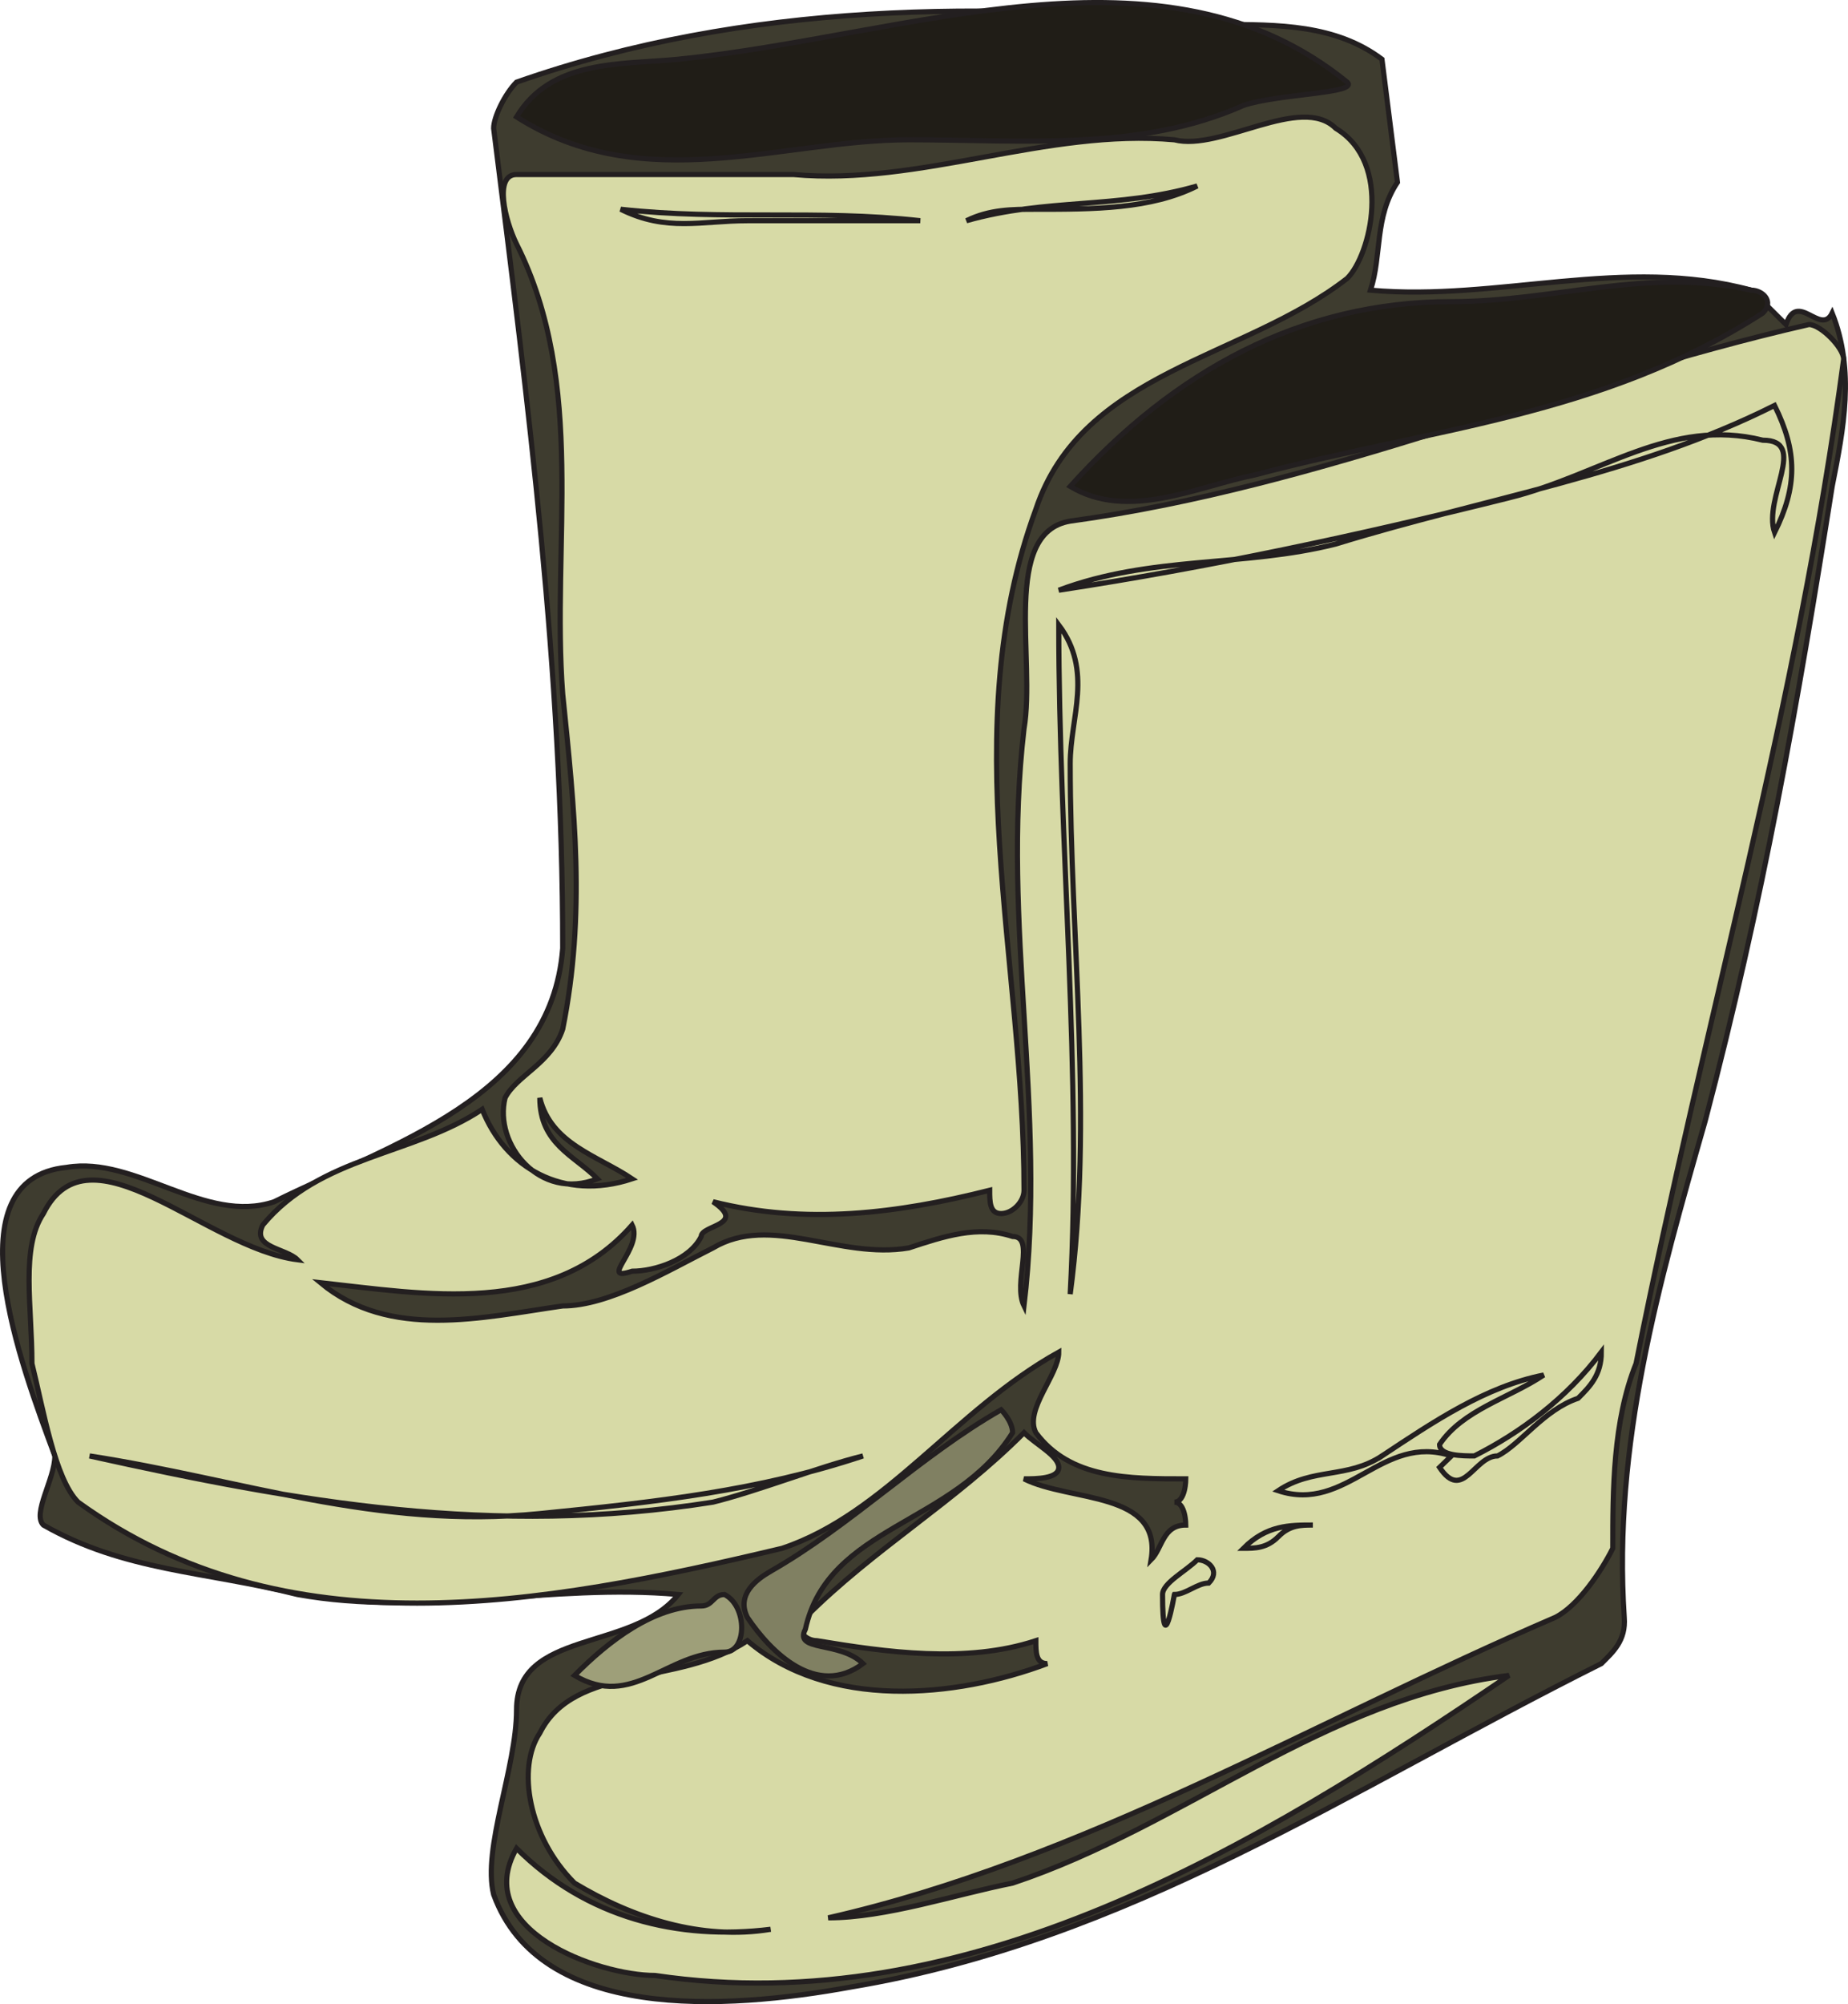 <svg xmlns="http://www.w3.org/2000/svg" width="360.237" height="390.532"><path fill="#3e3c2f" d="M272.41 35.52c-4.535 6.77-3.023 14.258-5.257 21.024 24.77 2.234 49.465-6.766 74.234 0 0 0 4.535 4.464 6.766 6.695 2.234-6.695 6.77 2.305 9-2.23 4.465 11.23 2.234 22.535 0 33.769-6.766 42.766-13.535 81-24.766 123.695-9 31.465-18 63-15.77 96.696.36 4.535-2.23 6.77-4.464 9-49.535 24.77-92.23 54-146.16 63-24.766 4.535-60.766 6.77-69.766-18-2.234-9 4.465-24.696 4.465-36 0-15.696 22.535-11.23 31.535-22.465-24.77-2.23-49.535 4.465-74.234 0-18-4.535-33.766-4.535-49.536-13.535-2.23-2.23 2.235-9 2.235-13.465-6.7-18-20.235-54 2.3-56.23 13.465-2.305 27 11.23 40.465 6.695 22.536-11.23 54-20.23 56.235-49.391 0-54-6.7-105.77-13.465-159.77 0-2.23 2.23-6.77 4.465-9 45-15.77 92.23-15.77 137.23-11.23 11.23 0 22.465 0 31.465 6.766l3.024 23.976"/><path fill="none" stroke="#231f20" stroke-width="1.008" d="M272.41 35.52c-4.535 6.77-3.023 14.258-5.257 21.024 24.77 2.234 49.465-6.766 74.234 0 0 0 4.535 4.464 6.766 6.695 2.234-6.695 6.77 2.305 9-2.23 4.465 11.23 2.234 22.535 0 33.769-6.766 42.766-13.535 81-24.766 123.695-9 31.465-18 63-15.77 96.696.36 4.535-2.23 6.77-4.464 9-49.535 24.77-92.23 54-146.16 63-24.766 4.535-60.766 6.77-69.766-18-2.234-9 4.465-24.696 4.465-36 0-15.696 22.535-11.23 31.535-22.465-24.77-2.23-49.535 4.465-74.234 0-18-4.535-33.766-4.535-49.536-13.535-2.23-2.23 2.235-9 2.235-13.465-6.7-18-20.235-54 2.3-56.23 13.465-2.305 27 11.23 40.465 6.695 22.536-11.23 54-20.23 56.235-49.391 0-54-6.7-105.77-13.465-159.77 0-2.23 2.23-6.77 4.465-9 45-15.77 92.23-15.77 137.23-11.23 11.23 0 22.465 0 31.465 6.766zm0 0"/><path fill="#201d17" d="M132.227 11.544c-11.234 1.082-24.77 0-31.535 11.234 24.765 15.766 51.765 4.46 76.46 4.46 22.466 0 45 2.306 65.235-6.694 6.766-2.305 22.535-2.305 20.23-4.536-36-29.23-85.464-9-130.39-4.464"/><path fill="none" stroke="#231f20" stroke-width="1.008" d="M132.227 11.544c-11.234 1.082-24.77 0-31.535 11.234 24.765 15.766 51.765 4.46 76.46 4.46 22.466 0 45 2.306 65.235-6.694 6.766-2.305 22.535-2.305 20.23-4.536-36-29.23-85.464-9-130.39-4.464zm0 0"/><path fill="#d7daa6" d="M100.692 47.544c13.75 27.363 6.765 58.464 9 87.699 2.3 22.535 4.535 42.765 0 65.3-2.235 6.7-9 9-11.235 13.395-2.23 9 6.77 20.23 18 15.766-4.464-4.535-11.23-6.766-11.23-15.766 2.23 9 11.23 11.23 18 15.766-13.535 4.465-24.77-2.23-29.234-13.535-13.536 9-31.536 9-42.766 22.535-2.234 4.465 4.465 4.465 6.766 6.77-18-2.305-40.536-27-49.536-9-4.464 6.695-2.23 18-2.23 29.23 2.23 9 4.465 22.465 9 27 40.465 29.234 90 20.234 137.23 9 20.235-6.766 33.696-27 53.93-38.23 0 4.464-6.77 11.23-4.465 15.695 6.696 9 18 9 29.23 9 0 0 0 4.535-2.23 4.535 2.23 0 2.23 4.465 2.23 4.465-4.534 0-4.534 4.535-6.765 6.77 2.23-13.466-15.77-11.235-24.77-15.77 2.305 0 6.77 0 6.77-2.23 0-2.235-4.465-4.466-6.77-6.77-13.464 13.535-29.16 22.535-42.624 36-2.301 2.304 0 4.535 2.234 4.535 13.465 2.234 29.16 4.465 42.695 0 0 2.234 0 4.465 2.23 4.465-18 6.77-42.695 9-58.46-4.465-13.465 9-33.7 4.465-40.465 18-4.535 6.77-2.234 20.234 6.766 29.234 11.234 6.766 24.699 11.23 38.234 9-18 2.23-36-2.234-49.535-15.77-9 15.77 15.765 24.77 27 24.77 60.695 9 116.926-24.77 166.46-58.465-36 4.465-63 29.23-96.765 40.465-11.234 2.23-24.695 6.766-35.93 6.766 49.465-11.23 94.465-38.23 141.696-58.535 4.465-2.23 9-9 11.234-13.465 0-11.23 0-24.766 4.535-36 13.465-67.461 31.465-128.16 40.465-195.696 0-2.23-4.465-6.77-6.77-6.77-49.464 11.306-94.464 31.54-144 38.306-13.464 2.234-6.695 27-9 40.464-4.464 38.235 4.536 74.16 0 112.465-2.23-4.535 2.305-13.535-2.23-13.535-6.77-2.234-13.465 0-20.234 2.23-13.461 2.305-26.926-6.695-38.16 0-9 4.536-20.301 11.305-29.301 11.305-15.7 2.23-33.7 6.696-47.235-4.535 20.235 2.23 45 6.766 60.77-11.234 2.23 4.465-6.77 11.234 0 9 4.465 0 11.23-2.23 13.465-6.766 0-2.234 9-2.234 2.3-6.77 18 4.536 35.93 2.305 53.93-2.23 0 2.23 0 4.535 2.23 4.535 2.235 0 4.466-2.304 4.466-4.535 0-44.93-13.465-89.93 2.304-132.695 9-27.004 40.465-29.235 60.696-45.004 4.535-4.461 9-22.461-2.23-29.23-6.77-6.77-22.466 4.535-31.466 2.23-24.77-2.23-49.535 9-74.23 6.77h-54c-4.465 0-2.235 9 0 13.535"/><path fill="none" stroke="#231f20" stroke-width="1.008" d="M100.692 47.544c13.75 27.363 6.765 58.464 9 87.699 2.3 22.535 4.535 42.765 0 65.3-2.235 6.7-9 9-11.235 13.395-2.23 9 6.77 20.23 18 15.766-4.464-4.535-11.23-6.766-11.23-15.766 2.23 9 11.23 11.23 18 15.766-13.535 4.465-24.77-2.23-29.234-13.535-13.536 9-31.536 9-42.766 22.535-2.234 4.465 4.465 4.465 6.766 6.77-18-2.305-40.536-27-49.536-9-4.464 6.695-2.23 18-2.23 29.23 2.23 9 4.465 22.465 9 27 40.465 29.234 90 20.234 137.23 9 20.235-6.766 33.696-27 53.93-38.23 0 4.464-6.77 11.23-4.465 15.695 6.696 9 18 9 29.23 9 0 0 0 4.535-2.23 4.535 2.23 0 2.23 4.465 2.23 4.465-4.534 0-4.534 4.535-6.765 6.77 2.23-13.466-15.77-11.235-24.77-15.77 2.305 0 6.77 0 6.77-2.23 0-2.235-4.465-4.466-6.77-6.77-13.464 13.535-29.16 22.535-42.624 36-2.301 2.304 0 4.535 2.234 4.535 13.465 2.234 29.16 4.465 42.695 0 0 2.234 0 4.465 2.23 4.465-18 6.77-42.695 9-58.46-4.465-13.465 9-33.7 4.465-40.465 18-4.535 6.77-2.234 20.234 6.766 29.234 11.234 6.766 24.699 11.23 38.234 9-18 2.23-36-2.234-49.535-15.77-9 15.77 15.765 24.77 27 24.77 60.695 9 116.926-24.77 166.46-58.465-36 4.465-63 29.23-96.765 40.465-11.234 2.23-24.695 6.766-35.93 6.766 49.465-11.23 94.465-38.23 141.696-58.535 4.465-2.23 9-9 11.234-13.465 0-11.23 0-24.766 4.535-36 13.465-67.461 31.465-128.16 40.465-195.696 0-2.23-4.465-6.77-6.77-6.77-49.464 11.306-94.464 31.54-144 38.306-13.464 2.234-6.695 27-9 40.464-4.464 38.235 4.536 74.16 0 112.465-2.23-4.535 2.305-13.535-2.23-13.535-6.77-2.234-13.465 0-20.234 2.23-13.461 2.305-26.926-6.695-38.16 0-9 4.536-20.301 11.305-29.301 11.305-15.7 2.23-33.7 6.696-47.235-4.535 20.235 2.23 45 6.766 60.77-11.234 2.23 4.465-6.77 11.234 0 9 4.465 0 11.23-2.23 13.465-6.766 0-2.234 9-2.234 2.3-6.77 18 4.536 35.93 2.305 53.93-2.23 0 2.23 0 4.535 2.23 4.535 2.235 0 4.466-2.304 4.466-4.535 0-44.93-13.465-89.93 2.304-132.695 9-27.004 40.465-29.235 60.696-45.004 4.535-4.461 9-22.461-2.23-29.23-6.77-6.77-22.466 4.535-31.466 2.23-24.77-2.23-49.535 9-74.23 6.77h-54c-4.465 0-2.235 9 0 13.535zm0 0"/><path fill="#201d17" d="M282.922 58.778c-29.304 0-54 13.46-74.304 36 11.304 6.766 24.77 0 36-2.234 33.77-9 67.535-11.305 99-31.536 2.304-2.23 0-4.464-2.23-4.464-20.235-4.536-38.235 2.234-58.466 2.234"/><path fill="none" stroke="#231f20" stroke-width="1.008" d="M282.922 58.778c-29.304 0-54 13.46-74.304 36 11.304 6.766 24.77 0 36-2.234 33.77-9 67.535-11.305 99-31.536 2.304-2.23 0-4.464-2.23-4.464-20.235-4.536-38.235 2.234-58.466 2.234zm0 0"/><path fill="#9e9f79" d="M136.692 312.938c-9.219 0-18 6.766-24.7 13.535 11.235 6.696 18-4.535 29.235-4.535 4.465 0 4.465-9 0-11.234-2.234 0-2.234 2.234-4.535 2.234"/><path fill="none" stroke="#231f20" stroke-width="1.008" d="M136.692 312.938c-9.219 0-18 6.766-24.7 13.535 11.235 6.696 18-4.535 29.235-4.535 4.465 0 4.465-9 0-11.234-2.234 0-2.234 2.234-4.535 2.234zm0 0"/><path fill="#808062" d="M150.227 306.169c-2.738 1.582-6.77 4.535-4.535 9 4.535 6.77 13.535 15.77 22.535 9-4.535-4.465-13.535-2.23-11.234-6.696 4.464-20.304 29.16-20.304 40.394-38.304 0-2.23-2.234-4.465-2.234-4.465-15.766 9-29.16 22.465-44.926 31.465"/><path fill="none" stroke="#231f20" stroke-width="1.008" d="M150.227 306.169c-2.738 1.582-6.77 4.535-4.535 9 4.535 6.77 13.535 15.77 22.535 9-4.535-4.465-13.535-2.23-11.234-6.696 4.464-20.304 29.16-20.304 40.394-38.304 0-2.23-2.234-4.465-2.234-4.465-15.766 9-29.16 22.465-44.926 31.465zm0 0"/><path fill="#d7daa6" d="M294.153 97.008c-29.664 7.418-58.535 13.536-87.766 18 18-6.765 36-4.464 54-9 29.23-9 58.535-13.464 85.535-27 4.465 9 4.465 15.77 0 24.77-2.304-6.77 6.696-18-2.304-18-18-4.54-31.465 6.766-49.465 11.23"/><path fill="none" stroke="#231f20" stroke-width="1.008" d="M294.153 97.008c-29.664 7.418-58.535 13.536-87.766 18 18-6.765 36-4.464 54-9 29.23-9 58.535-13.464 85.535-27 4.465 9 4.465 15.77 0 24.77-2.304-6.77 6.696-18-2.304-18-18-4.54-31.465 6.766-49.465 11.23zm0 0"/><path fill="#d7daa6" d="M201.922 40.778c-4.535 0-9 0-13.535 2.23 15.766-4.464 29.23-2.23 45-6.77-9 4.54-20.234 4.54-31.465 4.54"/><path fill="none" stroke="#231f20" stroke-width="1.008" d="M201.922 40.778c-4.535 0-9 0-13.535 2.23 15.766-4.464 29.23-2.23 45-6.77-9 4.54-20.234 4.54-31.465 4.54zm0 0"/><path fill="#d7daa6" d="M145.692 43.008c-9 0-15.7 2.23-24.7-2.23 20.235 2.23 38.235 0 58.395 2.23h-33.695"/><path fill="none" stroke="#231f20" stroke-width="1.008" d="M145.692 43.008c-9 0-15.7 2.23-24.7-2.23 20.235 2.23 38.235 0 58.395 2.23h-33.695zm0 0"/><path fill="#d7daa6" d="M208.618 148.778c0 33.766 4.535 69.695 0 103.39 2.304-42.624-2.23-87.624-2.23-130.39 6.765 9 2.23 18 2.23 27"/><path fill="none" stroke="#231f20" stroke-width="1.008" d="M208.618 148.778c0 33.766 4.535 69.695 0 103.39 2.304-42.624-2.23-87.624-2.23-130.39 6.765 9 2.23 18 2.23 27zm0 0"/><path fill="#d7daa6" d="M269.387 283.704c10.078-6.696 20.23-13.535 31.535-15.766-6.77 4.535-15.77 6.766-20.304 13.535 0 2.23 4.535 2.23 6.77 2.23 9-4.534 18-11.23 24.765-20.23 0 4.465-2.23 6.696-4.535 9-6.696 2.23-11.23 9-15.696 11.23-4.535 0-6.77 9-11.304 2.235l2.304-2.234c-13.535-4.535-20.304 11.234-33.77 6.77 6.77-4.536 13.466-2.305 20.235-6.77"/><path fill="none" stroke="#231f20" stroke-width="1.008" d="M269.387 283.704c10.078-6.696 20.23-13.535 31.535-15.766-6.77 4.535-15.77 6.766-20.304 13.535 0 2.23 4.535 2.23 6.77 2.23 9-4.534 18-11.23 24.765-20.23 0 4.465-2.23 6.696-4.535 9-6.696 2.23-11.23 9-15.696 11.23-4.535 0-6.77 9-11.304 2.235l2.304-2.234c-13.535-4.535-20.304 11.234-33.77 6.77 6.77-4.536 13.466-2.305 20.235-6.77zm0 0"/><path fill="#d7daa6" d="M249.153 299.473c-2.23 2.23-4.535 2.23-6.766 2.23 4.535-4.534 9-4.534 13.535-4.534-2.304 0-4.535 0-6.77 2.304"/><path fill="none" stroke="#231f20" stroke-width="1.008" d="M249.153 299.473c-2.23 2.23-4.535 2.23-6.766 2.23 4.535-4.534 9-4.534 13.535-4.534-2.304 0-4.535 0-6.77 2.304zm0 0"/><path fill="#d7daa6" d="M228.922 310.704s-2.304 13.465-2.304 0c0-2.23 4.535-4.535 6.77-6.766 2.23 0 4.534 2.23 2.23 4.535-2.23 0-4.465 2.23-6.696 2.23"/><path fill="none" stroke="#231f20" stroke-width="1.008" d="M228.922 310.704s-2.304 13.465-2.304 0c0-2.23 4.535-4.535 6.77-6.766 2.23 0 4.534 2.23 2.23 4.535-2.23 0-4.465 2.23-6.696 2.23zm0 0"/><path fill="#d7daa6" d="M105.227 294.938c-31.68 3.168-58.535-6.77-87.77-11.234 40.536 9 78.77 15.77 121.536 9 9-2.23 20.234-6.766 29.234-9-20.234 6.77-40.535 9-63 11.234"/><path fill="none" stroke="#231f20" stroke-width="1.008" d="M105.227 294.938c-31.68 3.168-58.535-6.77-87.77-11.234 40.536 9 78.77 15.77 121.536 9 9-2.23 20.234-6.766 29.234-9-20.234 6.77-40.535 9-63 11.234zm0 0"/></svg>
